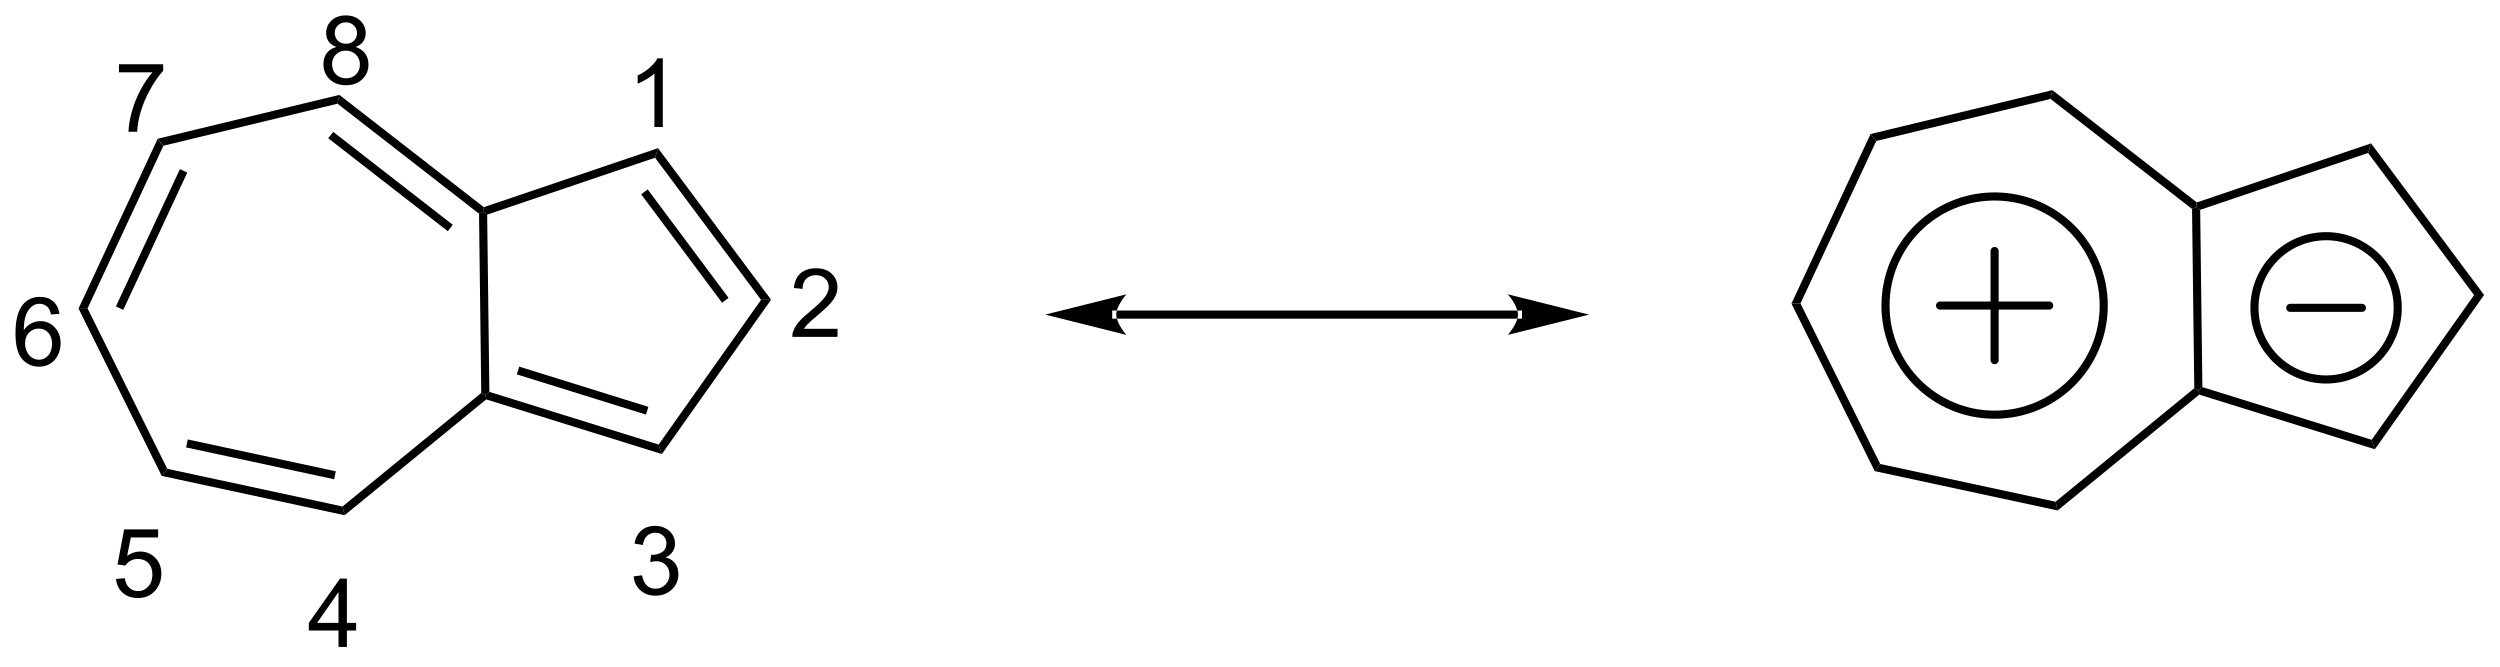 <?xml version="1.0" encoding="UTF-8"?>
<!DOCTYPE svg PUBLIC '-//W3C//DTD SVG 1.0//EN'
          'http://www.w3.org/TR/2001/REC-SVG-20010904/DTD/svg10.dtd'>
<svg stroke-dasharray="none" shape-rendering="auto" xmlns="http://www.w3.org/2000/svg" font-family="'Dialog'" text-rendering="auto" width="90" fill-opacity="1" color-interpolation="auto" color-rendering="auto" preserveAspectRatio="xMidYMid meet" font-size="12px" viewBox="0 0 90 24" fill="black" xmlns:xlink="http://www.w3.org/1999/xlink" stroke="black" image-rendering="auto" stroke-miterlimit="10" stroke-linecap="square" stroke-linejoin="miter" font-style="normal" stroke-width="1" height="24" stroke-dashoffset="0" font-weight="normal" stroke-opacity="1"
><!--Generated by the Batik Graphics2D SVG Generator--><defs id="genericDefs"
  /><g
  ><defs id="defs1"
    ><clipPath clipPathUnits="userSpaceOnUse" id="clipPath1"
      ><path d="M0.866 2.883 L162.399 2.883 L162.399 45.695 L0.866 45.695 L0.866 2.883 Z"
      /></clipPath
      ><clipPath clipPathUnits="userSpaceOnUse" id="clipPath2"
      ><path d="M-0.412 25.869 L-0.412 67.49 L156.629 67.49 L156.629 25.869 Z"
      /></clipPath
    ></defs
    ><g transform="scale(0.557,0.557) translate(-0.866,-2.883) matrix(1.029,0,0,1.029,1.29,-23.726)"
    ><path d="M9.484 34.593 L9.843 35.031 L5.083 45.239 L4.517 45.246 ZM10.888 36.484 L6.868 45.106 L7.33 45.321 L11.351 36.699 Z" stroke="none" clip-path="url(#clipPath2)"
    /></g
    ><g transform="matrix(0.573,0,0,0.573,0.236,-14.825)"
    ><path d="M4.517 45.246 L5.083 45.239 L10.096 55.325 L9.748 55.772 Z" stroke="none" clip-path="url(#clipPath2)"
    /></g
    ><g transform="matrix(0.573,0,0,0.573,0.236,-14.825)"
    ><path d="M9.748 55.772 L10.096 55.325 L21.107 57.694 L21.24 58.244 ZM11.279 53.982 L20.58 55.983 L20.687 55.484 L11.387 53.483 Z" stroke="none" clip-path="url(#clipPath2)"
    /></g
    ><g transform="matrix(0.573,0,0,0.573,0.236,-14.825)"
    ><path d="M21.24 58.244 L21.107 57.694 L29.824 50.562 L30.081 50.682 L30.136 50.966 Z" stroke="none" clip-path="url(#clipPath2)"
    /></g
    ><g transform="matrix(0.573,0,0,0.573,0.236,-14.825)"
    ><path d="M30.334 50.493 L30.081 50.682 L29.824 50.562 L29.684 39.3 L29.937 39.174 L30.195 39.356 Z" stroke="none" clip-path="url(#clipPath2)"
    /></g
    ><g transform="matrix(0.573,0,0,0.573,0.236,-14.825)"
    ><path d="M29.986 38.888 L29.937 39.174 L29.684 39.3 L20.791 32.388 L20.91 31.834 ZM28.035 39.996 L20.524 34.158 L20.211 34.56 L27.722 40.399 Z" stroke="none" clip-path="url(#clipPath2)"
    /></g
    ><g transform="matrix(0.573,0,0,0.573,0.236,-14.825)"
    ><path d="M20.91 31.834 L20.791 32.388 L9.843 35.031 L9.484 34.593 Z" stroke="none" clip-path="url(#clipPath2)"
    /></g
    ><g transform="matrix(0.573,0,0,0.573,0.236,-14.825)"
    ><path d="M30.136 50.966 L30.081 50.682 L30.334 50.493 L40.969 53.803 L41.171 54.4 ZM32.058 49.395 L40.172 51.92 L40.324 51.433 L32.209 48.907 Z" stroke="none" clip-path="url(#clipPath2)"
    /></g
    ><g transform="matrix(0.573,0,0,0.573,0.236,-14.825)"
    ><path d="M41.171 54.4 L40.969 53.803 L47.403 44.711 L48.033 44.703 Z" stroke="none" clip-path="url(#clipPath2)"
    /></g
    ><g transform="matrix(0.573,0,0,0.573,0.236,-14.825)"
    ><path d="M48.033 44.703 L47.403 44.711 L40.744 35.782 L40.931 35.18 ZM45.362 44.587 L40.281 37.774 L39.872 38.079 L44.953 44.892 Z" stroke="none" clip-path="url(#clipPath2)"
    /></g
    ><g transform="matrix(0.573,0,0,0.573,0.236,-14.825)"
    ><path d="M40.931 35.18 L40.744 35.782 L30.195 39.356 L29.937 39.174 L29.986 38.888 Z" stroke="none" clip-path="url(#clipPath2)"
    /></g
    ><g transform="matrix(0.573,0,0,0.573,0.236,-14.825)"
    ><path d="M117.108 34.293 L117.467 34.731 L112.707 44.939 L112.141 44.946 Z" stroke="none" clip-path="url(#clipPath2)"
    /></g
    ><g transform="matrix(0.573,0,0,0.573,0.236,-14.825)"
    ><path d="M112.141 44.946 L112.707 44.939 L117.72 55.025 L117.372 55.472 Z" stroke="none" clip-path="url(#clipPath2)"
    /></g
    ><g transform="matrix(0.573,0,0,0.573,0.236,-14.825)"
    ><path d="M117.372 55.472 L117.72 55.025 L128.731 57.394 L128.864 57.944 Z" stroke="none" clip-path="url(#clipPath2)"
    /></g
    ><g transform="matrix(0.573,0,0,0.573,0.236,-14.825)"
    ><path d="M128.864 57.944 L128.731 57.394 L137.448 50.262 L137.705 50.382 L137.76 50.666 Z" stroke="none" clip-path="url(#clipPath2)"
    /></g
    ><g transform="matrix(0.573,0,0,0.573,0.236,-14.825)"
    ><path d="M137.958 50.194 L137.705 50.382 L137.448 50.262 L137.308 39 L137.561 38.874 L137.819 39.056 Z" stroke="none" clip-path="url(#clipPath2)"
    /></g
    ><g transform="matrix(0.573,0,0,0.573,0.236,-14.825)"
    ><path d="M137.61 38.589 L137.561 38.874 L137.308 39 L128.415 32.088 L128.535 31.535 Z" stroke="none" clip-path="url(#clipPath2)"
    /></g
    ><g transform="matrix(0.573,0,0,0.573,0.236,-14.825)"
    ><path d="M128.535 31.535 L128.415 32.088 L117.467 34.731 L117.108 34.293 Z" stroke="none" clip-path="url(#clipPath2)"
    /></g
    ><g transform="matrix(0.573,0,0,0.573,0.236,-14.825)"
    ><path d="M137.76 50.666 L137.705 50.382 L137.958 50.194 L148.593 53.503 L148.795 54.1 Z" stroke="none" clip-path="url(#clipPath2)"
    /></g
    ><g transform="matrix(0.573,0,0,0.573,0.236,-14.825)"
    ><path d="M148.795 54.1 L148.593 53.503 L155.027 44.411 L155.657 44.403 Z" stroke="none" clip-path="url(#clipPath2)"
    /></g
    ><g transform="matrix(0.573,0,0,0.573,0.236,-14.825)"
    ><path d="M155.657 44.403 L155.027 44.411 L148.368 35.483 L148.555 34.881 Z" stroke="none" clip-path="url(#clipPath2)"
    /></g
    ><g transform="matrix(0.573,0,0,0.573,0.236,-14.825)"
    ><path d="M148.555 34.881 L148.368 35.483 L137.819 39.056 L137.561 38.874 L137.61 38.589 Z" stroke="none" clip-path="url(#clipPath2)"
    /></g
    ><g transform="matrix(0.573,0,0,0.573,0.236,-14.825)"
    ><path d="M94.957 45.894 L94.957 45.894 L69.719 45.894 L69.464 45.894 L69.464 45.384 L69.719 45.384 L94.957 45.384 L95.212 45.384 L95.212 45.894 ZM99.421 45.639 L94.319 44.363 C94.319 44.363 94.957 45.081 94.957 45.639 C94.957 46.197 94.319 46.914 94.319 46.914 ZM65.255 45.639 L70.357 46.914 C70.357 46.914 69.719 46.197 69.719 45.639 C69.719 45.081 70.357 44.363 70.357 44.363 Z" stroke="none" clip-path="url(#clipPath2)"
    /></g
    ><g stroke-width="0.51" transform="matrix(0.573,0,0,0.573,0.236,-14.825)" stroke-linejoin="round" stroke-linecap="round"
    ><path fill="none" d="M124.904 51.926 C121.118 51.926 118.049 48.857 118.049 45.071 C118.049 41.285 121.118 38.216 124.904 38.216 C128.691 38.216 131.76 41.285 131.76 45.071 C131.76 48.857 128.691 51.926 124.904 51.926 M121.477 45.071 L128.332 45.071 M124.904 41.643 L124.904 48.499" clip-path="url(#clipPath2)"
    /></g
    ><g stroke-width="0.51" transform="matrix(0.573,0,0,0.573,0.236,-14.825)" stroke-linejoin="round" stroke-linecap="round"
    ><path fill="none" d="M145.73 49.714 C143.244 49.714 141.229 47.698 141.229 45.213 C141.229 42.727 143.244 40.712 145.73 40.712 C148.216 40.712 150.231 42.727 150.231 45.213 C150.231 47.698 148.216 49.714 145.73 49.714 M143.48 45.213 L147.98 45.213" clip-path="url(#clipPath2)"
    /></g
    ><g transform="matrix(0.573,0,0,0.573,0.236,-14.825)"
    ><path d="M41.231 33.85 L40.704 33.85 L40.704 30.489 Q40.513 30.671 40.204 30.852 Q39.896 31.034 39.65 31.126 L39.65 30.616 Q40.091 30.407 40.421 30.112 Q40.753 29.815 40.892 29.538 L41.231 29.538 L41.231 33.85 Z" stroke="none" clip-path="url(#clipPath2)"
    /></g
    ><g transform="matrix(0.573,0,0,0.573,0.236,-14.825)"
    ><path d="M52.207 46.53 L52.207 47.038 L49.367 47.038 Q49.361 46.846 49.429 46.67 Q49.537 46.381 49.775 46.1 Q50.015 45.819 50.466 45.45 Q51.166 44.875 51.412 44.539 Q51.658 44.203 51.658 43.905 Q51.658 43.592 51.433 43.377 Q51.211 43.16 50.849 43.16 Q50.468 43.16 50.24 43.389 Q50.011 43.618 50.009 44.022 L49.466 43.967 Q49.523 43.36 49.886 43.043 Q50.25 42.725 50.861 42.725 Q51.48 42.725 51.84 43.069 Q52.201 43.41 52.201 43.916 Q52.201 44.174 52.095 44.424 Q51.99 44.672 51.744 44.948 Q51.5 45.223 50.931 45.703 Q50.457 46.102 50.322 46.245 Q50.187 46.387 50.099 46.53 L52.207 46.53 Z" stroke="none" clip-path="url(#clipPath2)"
    /></g
    ><g transform="matrix(0.573,0,0,0.573,0.236,-14.825)"
    ><path d="M39.397 62.087 L39.924 62.017 Q40.016 62.466 40.233 62.663 Q40.452 62.86 40.766 62.86 Q41.137 62.86 41.393 62.602 Q41.651 62.345 41.651 61.964 Q41.651 61.6 41.413 61.366 Q41.176 61.13 40.809 61.13 Q40.661 61.13 40.438 61.188 L40.497 60.725 Q40.549 60.731 40.581 60.731 Q40.919 60.731 41.188 60.556 Q41.458 60.38 41.458 60.013 Q41.458 59.724 41.26 59.534 Q41.065 59.343 40.755 59.343 Q40.446 59.343 40.241 59.536 Q40.036 59.729 39.977 60.116 L39.45 60.022 Q39.547 59.491 39.889 59.2 Q40.233 58.909 40.743 58.909 Q41.094 58.909 41.389 59.059 Q41.686 59.21 41.842 59.472 Q41.999 59.731 41.999 60.024 Q41.999 60.304 41.848 60.532 Q41.7 60.761 41.407 60.895 Q41.788 60.983 41.999 61.261 Q42.21 61.536 42.21 61.952 Q42.21 62.515 41.799 62.907 Q41.389 63.298 40.762 63.298 Q40.198 63.298 39.823 62.962 Q39.45 62.624 39.397 62.087 Z" stroke="none" clip-path="url(#clipPath2)"
    /></g
    ><g transform="matrix(0.573,0,0,0.573,0.236,-14.825)"
    ><path d="M20.855 66.518 L20.855 65.489 L18.991 65.489 L18.991 65.007 L20.952 62.223 L21.382 62.223 L21.382 65.007 L21.962 65.007 L21.962 65.489 L21.382 65.489 L21.382 66.518 L20.855 66.518 ZM20.855 65.007 L20.855 63.069 L19.511 65.007 L20.855 65.007 Z" stroke="none" clip-path="url(#clipPath2)"
    /></g
    ><g transform="matrix(0.573,0,0,0.573,0.236,-14.825)"
    ><path d="M6.877 62.246 L7.43 62.2 Q7.492 62.604 7.715 62.807 Q7.94 63.01 8.256 63.01 Q8.637 63.01 8.9 62.723 Q9.164 62.436 9.164 61.961 Q9.164 61.51 8.91 61.25 Q8.658 60.989 8.248 60.989 Q7.992 60.989 7.787 61.106 Q7.582 61.221 7.465 61.405 L6.971 61.34 L7.387 59.135 L9.522 59.135 L9.522 59.639 L7.809 59.639 L7.576 60.793 Q7.963 60.524 8.389 60.524 Q8.951 60.524 9.338 60.914 Q9.725 61.303 9.725 61.914 Q9.725 62.498 9.385 62.922 Q8.971 63.446 8.256 63.446 Q7.67 63.446 7.299 63.117 Q6.93 62.787 6.877 62.246 Z" stroke="none" clip-path="url(#clipPath2)"
    /></g
    ><g transform="matrix(0.573,0,0,0.573,0.236,-14.825)"
    ><path d="M3.32 45.592 L2.794 45.633 Q2.724 45.322 2.595 45.181 Q2.382 44.957 2.068 44.957 Q1.816 44.957 1.626 45.097 Q1.376 45.279 1.232 45.629 Q1.089 45.976 1.083 46.621 Q1.275 46.33 1.55 46.189 Q1.825 46.049 2.126 46.049 Q2.654 46.049 3.025 46.437 Q3.396 46.826 3.396 47.441 Q3.396 47.846 3.22 48.193 Q3.046 48.539 2.741 48.724 Q2.437 48.91 2.05 48.91 Q1.392 48.91 0.976 48.426 Q0.56 47.939 0.56 46.826 Q0.56 45.58 1.019 45.016 Q1.421 44.523 2.101 44.523 Q2.607 44.523 2.931 44.809 Q3.255 45.092 3.32 45.592 ZM1.165 47.443 Q1.165 47.717 1.281 47.967 Q1.398 48.215 1.605 48.346 Q1.814 48.474 2.042 48.474 Q2.376 48.474 2.616 48.205 Q2.857 47.935 2.857 47.472 Q2.857 47.027 2.619 46.771 Q2.382 46.516 2.021 46.516 Q1.663 46.516 1.413 46.771 Q1.165 47.027 1.165 47.443 Z" stroke="none" clip-path="url(#clipPath2)"
    /></g
    ><g transform="matrix(0.573,0,0,0.573,0.236,-14.825)"
    ><path d="M7.062 30.418 L7.062 29.91 L9.841 29.91 L9.841 30.32 Q9.431 30.758 9.029 31.482 Q8.627 32.205 8.406 32.969 Q8.248 33.508 8.205 34.15 L7.662 34.15 Q7.671 33.642 7.861 32.926 Q8.052 32.207 8.408 31.541 Q8.763 30.875 9.166 30.418 L7.062 30.418 Z" stroke="none" clip-path="url(#clipPath2)"
    /></g
    ><g transform="matrix(0.573,0,0,0.573,0.236,-14.825)"
    ><path d="M20.725 28.823 Q20.397 28.704 20.238 28.481 Q20.08 28.259 20.08 27.948 Q20.08 27.479 20.416 27.161 Q20.754 26.841 21.315 26.841 Q21.877 26.841 22.219 27.167 Q22.563 27.493 22.563 27.962 Q22.563 28.261 22.404 28.483 Q22.248 28.704 21.93 28.823 Q22.325 28.952 22.532 29.239 Q22.738 29.526 22.738 29.925 Q22.738 30.476 22.348 30.852 Q21.959 31.227 21.323 31.227 Q20.688 31.227 20.297 30.851 Q19.908 30.474 19.908 29.911 Q19.908 29.491 20.119 29.21 Q20.332 28.927 20.725 28.823 ZM20.619 27.93 Q20.619 28.235 20.815 28.429 Q21.012 28.622 21.326 28.622 Q21.631 28.622 21.825 28.43 Q22.02 28.237 22.02 27.96 Q22.02 27.669 21.819 27.472 Q21.619 27.274 21.321 27.274 Q21.018 27.274 20.819 27.468 Q20.619 27.661 20.619 27.93 ZM20.45 29.913 Q20.45 30.14 20.557 30.351 Q20.664 30.561 20.875 30.677 Q21.086 30.792 21.328 30.792 Q21.707 30.792 21.953 30.55 Q22.2 30.305 22.2 29.93 Q22.2 29.55 21.946 29.302 Q21.692 29.052 21.311 29.052 Q20.94 29.052 20.694 29.298 Q20.45 29.544 20.45 29.913 Z" stroke="none" clip-path="url(#clipPath2)"
    /></g
  ></g
></svg
>
